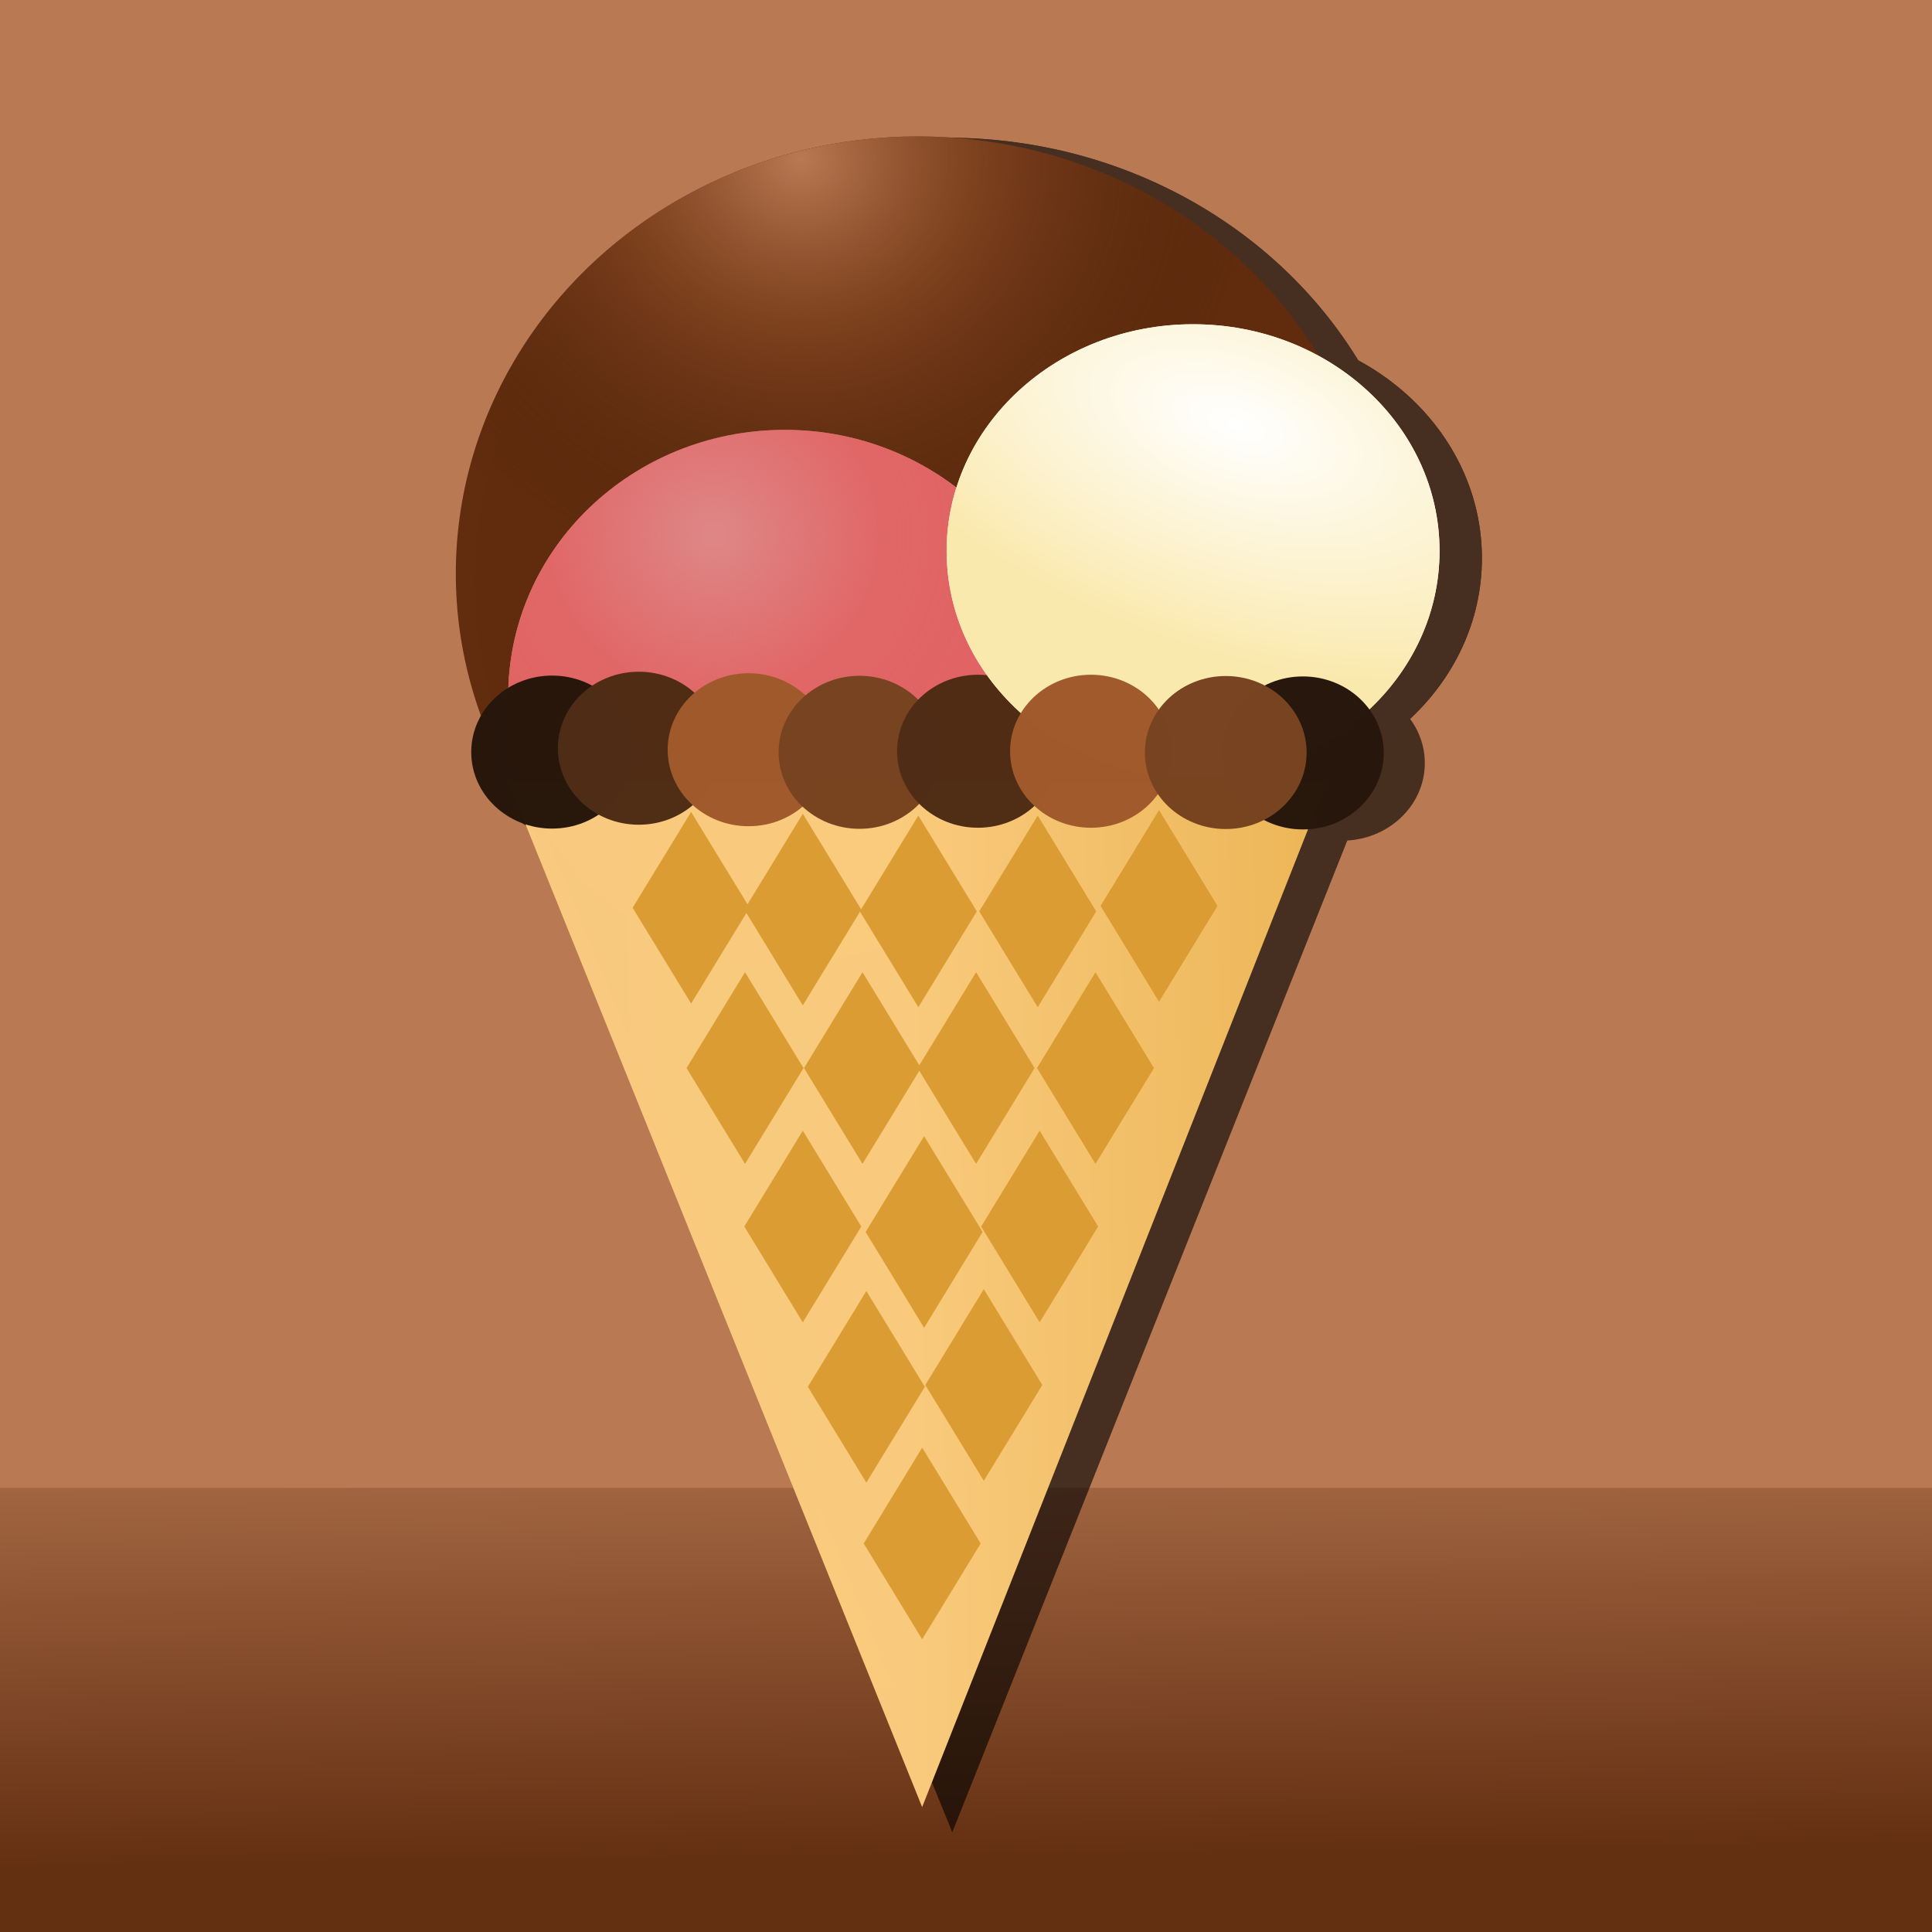 <?xml version="1.0" encoding="UTF-8" standalone="no"?>
<!-- Created with Inkscape (http://www.inkscape.org/) -->

<svg
   xmlns:dc="http://purl.org/dc/elements/1.1/"
   xmlns:cc="http://creativecommons.org/ns#"
   xmlns:rdf="http://www.w3.org/1999/02/22-rdf-syntax-ns#"
   xmlns:svg="http://www.w3.org/2000/svg"
   xmlns="http://www.w3.org/2000/svg"
   xmlns:xlink="http://www.w3.org/1999/xlink"
   xmlns:sodipodi="http://sodipodi.sourceforge.net/DTD/sodipodi-0.dtd"
   xmlns:inkscape="http://www.inkscape.org/namespaces/inkscape"
   width="150"
   height="150"
   viewBox="0 0 150 150"
   id="svg4769"
   version="1.1"
   inkscape:version="0.91 r13725"
   sodipodi:docname="118-jule.svg">
  <defs
     id="defs4771">
    <linearGradient
       inkscape:collect="always"
       id="linearGradient5978">
      <stop
         style="stop-color:#643012;stop-opacity:1;"
         offset="0"
         id="stop5980" />
      <stop
         id="stop6008"
         offset="0.388"
         style="stop-color:#b97953;stop-opacity:1" />
      <stop
         style="stop-color:#643012;stop-opacity:0;"
         offset="1"
         id="stop5982" />
    </linearGradient>
    <radialGradient
       inkscape:collect="always"
       xlink:href="#linearGradient5113"
       id="radialGradient5119"
       cx="428.905"
       cy="268.641"
       fx="428.905"
       fy="268.641"
       r="121.218"
       gradientUnits="userSpaceOnUse" />
    <linearGradient
       inkscape:collect="always"
       id="linearGradient5113">
      <stop
         style="stop-color:#b97953;stop-opacity:1"
         offset="0"
         id="stop5115" />
      <stop
         id="stop5125"
         offset="0.38"
         style="stop-color:#8c4c26;stop-opacity:0.667" />
      <stop
         style="stop-color:#3f1b06;stop-opacity:0;"
         offset="1"
         id="stop5117" />
    </linearGradient>
    <radialGradient
       inkscape:collect="always"
       xlink:href="#linearGradient5096"
       id="radialGradient5106"
       cx="406.071"
       cy="373.589"
       fx="406.071"
       fy="373.589"
       r="72.5"
       gradientTransform="matrix(1,0,0,1.02,0,-8.231)"
       gradientUnits="userSpaceOnUse" />
    <linearGradient
       inkscape:collect="always"
       id="linearGradient5096">
      <stop
         id="stop5100"
         offset="0"
         style="stop-color:#e16363;stop-opacity:0;" />
      <stop
         style="stop-color:#e16363;stop-opacity:0.893"
         offset="0.609"
         id="stop5104" />
      <stop
         id="stop5098"
         offset="1"
         style="stop-color:#e16363;stop-opacity:1;" />
    </linearGradient>
    <linearGradient
       inkscape:collect="always"
       xlink:href="#linearGradient5038"
       id="linearGradient5044"
       x1="352.115"
       y1="583.435"
       x2="568.432"
       y2="580.909"
       gradientUnits="userSpaceOnUse" />
    <linearGradient
       inkscape:collect="always"
       id="linearGradient5038">
      <stop
         style="stop-color:#ffd080;stop-opacity:1;"
         offset="0"
         id="stop5040" />
      <stop
         id="stop5046"
         offset="0.042"
         style="stop-color:#f8ca7f;stop-opacity:0.996" />
      <stop
         style="stop-color:#facb7d;stop-opacity:0.996"
         offset="0.485"
         id="stop5048" />
      <stop
         style="stop-color:#edb657;stop-opacity:0.997"
         offset="1"
         id="stop5042" />
    </linearGradient>
    <radialGradient
       inkscape:collect="always"
       xlink:href="#linearGradient5078"
       id="radialGradient5084"
       cx="534.794"
       cy="338.888"
       fx="534.794"
       fy="338.888"
       r="64.643"
       gradientTransform="matrix(1.674,0.652,-0.353,0.906,-232.467,-313.351)"
       gradientUnits="userSpaceOnUse" />
    <linearGradient
       inkscape:collect="always"
       id="linearGradient5078">
      <stop
         id="stop5082"
         offset="0"
         style="stop-color:#ffffff;stop-opacity:1" />
      <stop
         id="stop5080"
         offset="1"
         style="stop-color:#fae9ad;stop-opacity:1;" />
    </linearGradient>
    <filter
       inkscape:collect="always"
       style="color-interpolation-filters:sRGB"
       id="filter5972"
       x="-0.06"
       width="1.12"
       y="-0.033"
       height="1.067">
      <feGaussianBlur
         inkscape:collect="always"
         stdDeviation="6.435"
         id="feGaussianBlur5974" />
    </filter>
    <linearGradient
       inkscape:collect="always"
       xlink:href="#linearGradient5978"
       id="linearGradient5984"
       x1="65.987"
       y1="1046.566"
       x2="64.798"
       y2="942.235"
       gradientUnits="userSpaceOnUse" />
    <clipPath
       clipPathUnits="userSpaceOnUse"
       id="clipPath5988">
      <rect
         y="243.607"
         x="234.602"
         height="500.881"
         width="475.038"
         id="rect5990"
         style="opacity:1;fill:#b97953;fill-opacity:1;stroke:none;stroke-width:1;stroke-linejoin:round;stroke-miterlimit:4;stroke-dasharray:none;stroke-opacity:1" />
    </clipPath>
    <clipPath
       clipPathUnits="userSpaceOnUse"
       id="clipPath5992">
      <rect
         y="243.846"
         x="232.598"
         height="494.524"
         width="463.209"
         id="rect5994"
         style="opacity:1;fill:#b97953;fill-opacity:1;stroke:none;stroke-width:1;stroke-linejoin:round;stroke-miterlimit:4;stroke-dasharray:none;stroke-opacity:1" />
    </clipPath>
    <clipPath
       clipPathUnits="userSpaceOnUse"
       id="clipPath5996">
      <rect
         y="902.362"
         x="0"
         height="150"
         width="150"
         id="rect5998"
         style="opacity:1;fill:#b97953;fill-opacity:1;stroke:none;stroke-width:1;stroke-linejoin:round;stroke-miterlimit:4;stroke-dasharray:none;stroke-opacity:1" />
    </clipPath>
    <clipPath
       clipPathUnits="userSpaceOnUse"
       id="clipPath6000">
      <rect
         y="902.362"
         x="0"
         height="150"
         width="150"
         id="rect6002"
         style="opacity:1;fill:#b97953;fill-opacity:1;stroke:none;stroke-width:1;stroke-linejoin:round;stroke-miterlimit:4;stroke-dasharray:none;stroke-opacity:1" />
    </clipPath>
    <clipPath
       clipPathUnits="userSpaceOnUse"
       id="clipPath6004">
      <rect
         y="902.362"
         x="0"
         height="150"
         width="150"
         id="rect6006"
         style="opacity:1;fill:#b97953;fill-opacity:1;stroke:none;stroke-width:1;stroke-linejoin:round;stroke-miterlimit:4;stroke-dasharray:none;stroke-opacity:1" />
    </clipPath>
  </defs>
  <sodipodi:namedview
     id="base"
     pagecolor="#ffffff"
     bordercolor="#666666"
     borderopacity="1.0"
     inkscape:pageopacity="0.0"
     inkscape:pageshadow="2"
     inkscape:zoom="3.3642815"
     inkscape:cx="84.223295"
     inkscape:cy="62.011679"
     inkscape:document-units="px"
     inkscape:current-layer="layer1"
     showgrid="false"
     units="px"
     inkscape:window-width="1920"
     inkscape:window-height="1017"
     inkscape:window-x="-8"
     inkscape:window-y="-8"
     inkscape:window-maximized="1"
     fit-margin-top="0"
     fit-margin-left="0"
     fit-margin-right="0"
     fit-margin-bottom="0" />
  <g
     inkscape:label="Ebene 1"
     inkscape:groupmode="layer"
     id="layer1"
     transform="translate(0,-902.362)">
    <rect
       style="opacity:1;fill:#ffffff;fill-opacity:1;stroke:none;stroke-width:0.497;stroke-linejoin:round;stroke-miterlimit:4;stroke-dasharray:none;stroke-opacity:1"
       id="rect5317"
       width="149.503"
       height="149.503"
       x="0.249"
       y="902.611"
       clip-path="url(#clipPath6004)" />
    <rect
       style="opacity:1;fill:#b97953;fill-opacity:1;stroke:none;stroke-width:1;stroke-linejoin:round;stroke-miterlimit:4;stroke-dasharray:none;stroke-opacity:1"
       id="rect5705"
       width="150"
       height="150"
       x="0"
       y="902.362"
       clip-path="url(#clipPath6000)" />
    <rect
       style="opacity:1;fill:url(#linearGradient5984);fill-opacity:1;stroke:none;stroke-width:1;stroke-linejoin:round;stroke-miterlimit:4;stroke-dasharray:none;stroke-opacity:1"
       id="rect5976"
       width="190.828"
       height="52.612"
       x="-21.104"
       y="1017.882"
       clip-path="url(#clipPath5996)" />
    <g
       id="g5894"
       transform="matrix(0.303,0,0,0.284,-65.662,838.529)"
       style="opacity:0.618;fill:#000000;filter:url(#filter5972)"
       clip-path="url(#clipPath5992)">
      <circle
         style="opacity:1;fill:#000000;fill-opacity:0.996;stroke:none;stroke-width:1;stroke-linejoin:round;stroke-miterlimit:4;stroke-dasharray:none;stroke-opacity:1"
         id="circle5896"
         cx="459.619"
         cy="383.641"
         r="121.218" />
      <circle
         r="121.218"
         cy="383.641"
         cx="459.619"
         id="circle5898"
         style="opacity:1;fill:#000000;fill-opacity:1;stroke:none;stroke-width:1;stroke-linejoin:round;stroke-miterlimit:4;stroke-dasharray:none;stroke-opacity:1" />
      <ellipse
         style="opacity:1;fill:#000000;fill-opacity:1;stroke:none;stroke-width:1;stroke-linejoin:round;stroke-miterlimit:4;stroke-dasharray:none;stroke-opacity:1"
         id="ellipse5900"
         cx="424.643"
         cy="417.719"
         rx="72.5"
         ry="73.929" />
      <ellipse
         ry="73.929"
         rx="72.5"
         cy="417.719"
         cx="424.643"
         id="ellipse5902"
         style="opacity:1;fill:#000000;fill-opacity:1;stroke:none;stroke-width:1;stroke-linejoin:round;stroke-miterlimit:4;stroke-dasharray:none;stroke-opacity:1" />
      <path
         style="fill:#000000;fill-opacity:1;fill-rule:evenodd;stroke:none;stroke-width:1px;stroke-linecap:butt;stroke-linejoin:miter;stroke-opacity:1"
         d="M 566.917,441.197 460.717,725.672 352.115,441.197 Z"
         id="path5904"
         inkscape:connector-curvature="0"
         sodipodi:nodetypes="cccc" />
      <path
         style="fill:#000000;fill-opacity:1;fill-rule:evenodd;stroke:none;stroke-width:1px;stroke-linecap:butt;stroke-linejoin:miter;stroke-opacity:1"
         d="m 400.118,449.728 -15.343,26.575 15.343,26.575 15.343,-26.575 z"
         id="path5906"
         inkscape:connector-curvature="0" />
      <path
         inkscape:connector-curvature="0"
         id="path5908"
         d="m 429.412,450.233 -15.343,26.575 15.343,26.575 15.343,-26.575 z"
         style="fill:#000000;fill-opacity:1;fill-rule:evenodd;stroke:none;stroke-width:1px;stroke-linecap:butt;stroke-linejoin:miter;stroke-opacity:1" />
      <path
         style="fill:#000000;fill-opacity:1;fill-rule:evenodd;stroke:none;stroke-width:1px;stroke-linecap:butt;stroke-linejoin:miter;stroke-opacity:1"
         d="m 459.717,450.738 -15.343,26.575 15.343,26.575 15.343,-26.575 z"
         id="path5910"
         inkscape:connector-curvature="0" />
      <path
         inkscape:connector-curvature="0"
         id="path5912"
         d="m 491.032,450.738 -15.343,26.575 15.343,26.575 15.343,-26.575 z"
         style="fill:#000000;fill-opacity:1;fill-rule:evenodd;stroke:none;stroke-width:1px;stroke-linecap:butt;stroke-linejoin:miter;stroke-opacity:1" />
      <path
         style="fill:#000000;fill-opacity:1;fill-rule:evenodd;stroke:none;stroke-width:1px;stroke-linecap:butt;stroke-linejoin:miter;stroke-opacity:1"
         d="m 522.852,449.223 -15.343,26.575 15.343,26.575 15.343,-26.575 z"
         id="path5914"
         inkscape:connector-curvature="0" />
      <path
         inkscape:connector-curvature="0"
         id="path5916"
         d="m 414.26,494.175 -15.343,26.575 15.343,26.575 15.343,-26.575 z"
         style="fill:#000000;fill-opacity:1;fill-rule:evenodd;stroke:none;stroke-width:1px;stroke-linecap:butt;stroke-linejoin:miter;stroke-opacity:1" />
      <path
         style="fill:#000000;fill-opacity:1;fill-rule:evenodd;stroke:none;stroke-width:1px;stroke-linecap:butt;stroke-linejoin:miter;stroke-opacity:1"
         d="m 445.07,494.175 -15.343,26.575 15.343,26.575 15.343,-26.575 z"
         id="path5918"
         inkscape:connector-curvature="0" />
      <path
         inkscape:connector-curvature="0"
         id="path5920"
         d="m 474.869,494.175 -15.343,26.575 15.343,26.575 15.343,-26.575 z"
         style="fill:#000000;fill-opacity:1;fill-rule:evenodd;stroke:none;stroke-width:1px;stroke-linecap:butt;stroke-linejoin:miter;stroke-opacity:1" />
      <path
         style="fill:#000000;fill-opacity:1;fill-rule:evenodd;stroke:none;stroke-width:1px;stroke-linecap:butt;stroke-linejoin:miter;stroke-opacity:1"
         d="m 506.184,494.175 -15.343,26.575 15.343,26.575 15.343,-26.575 z"
         id="path5922"
         inkscape:connector-curvature="0" />
      <path
         inkscape:connector-curvature="0"
         id="path5924"
         d="m 461.232,539.632 -15.343,26.575 15.343,26.575 15.343,-26.575 z"
         style="fill:#000000;fill-opacity:1;fill-rule:evenodd;stroke:none;stroke-width:1px;stroke-linecap:butt;stroke-linejoin:miter;stroke-opacity:1" />
      <path
         style="fill:#000000;fill-opacity:1;fill-rule:evenodd;stroke:none;stroke-width:1px;stroke-linecap:butt;stroke-linejoin:miter;stroke-opacity:1"
         d="m 429.412,538.116 -15.343,26.575 15.343,26.575 15.343,-26.575 z"
         id="path5926"
         inkscape:connector-curvature="0" />
      <path
         style="fill:#000000;fill-opacity:1;fill-rule:evenodd;stroke:none;stroke-width:1px;stroke-linecap:butt;stroke-linejoin:miter;stroke-opacity:1"
         d="m 491.537,538.116 -15.343,26.575 15.343,26.575 15.343,-26.575 z"
         id="path5928"
         inkscape:connector-curvature="0" />
      <path
         inkscape:connector-curvature="0"
         id="path5930"
         d="m 446.08,582.563 -15.343,26.575 15.343,26.575 15.343,-26.575 z"
         style="fill:#000000;fill-opacity:1;fill-rule:evenodd;stroke:none;stroke-width:1px;stroke-linecap:butt;stroke-linejoin:miter;stroke-opacity:1" />
      <path
         style="fill:#000000;fill-opacity:1;fill-rule:evenodd;stroke:none;stroke-width:1px;stroke-linecap:butt;stroke-linejoin:miter;stroke-opacity:1"
         d="m 476.89,582.058 -15.343,26.575 15.343,26.575 15.343,-26.575 z"
         id="path5932"
         inkscape:connector-curvature="0" />
      <path
         inkscape:connector-curvature="0"
         id="path5934"
         d="m 460.727,626 -15.343,26.575 15.343,26.575 15.343,-26.575 z"
         style="fill:#000000;fill-opacity:1;fill-rule:evenodd;stroke:none;stroke-width:1px;stroke-linecap:butt;stroke-linejoin:miter;stroke-opacity:1" />
      <circle
         style="opacity:1;fill:#000000;fill-opacity:0.996;stroke:none;stroke-width:1;stroke-linejoin:round;stroke-miterlimit:4;stroke-dasharray:none;stroke-opacity:1"
         id="circle5936"
         cx="363.655"
         cy="433.139"
         r="21.213" />
      <circle
         r="21.213"
         cy="432.067"
         cx="386.388"
         id="circle5938"
         style="opacity:1;fill:#000000;fill-opacity:0.996;stroke:none;stroke-width:1;stroke-linejoin:round;stroke-miterlimit:4;stroke-dasharray:none;stroke-opacity:1" />
      <circle
         style="opacity:1;fill:#000000;fill-opacity:0.996;stroke:none;stroke-width:1;stroke-linejoin:round;stroke-miterlimit:4;stroke-dasharray:none;stroke-opacity:1"
         id="circle5940"
         cx="415.181"
         cy="432.486"
         r="21.213" />
      <circle
         r="21.213"
         cy="433.2"
         cx="444.282"
         id="circle5942"
         style="opacity:1;fill:#000000;fill-opacity:0.996;stroke:none;stroke-width:1;stroke-linejoin:round;stroke-miterlimit:4;stroke-dasharray:none;stroke-opacity:1" />
      <circle
         style="opacity:1;fill:#000000;fill-opacity:0.996;stroke:none;stroke-width:1;stroke-linejoin:round;stroke-miterlimit:4;stroke-dasharray:none;stroke-opacity:1"
         id="circle5944"
         cx="475.351"
         cy="432.904"
         r="21.213" />
      <ellipse
         style="opacity:1;fill:#000000;fill-opacity:0.996;stroke:none;stroke-width:1;stroke-linejoin:round;stroke-miterlimit:4;stroke-dasharray:none;stroke-opacity:1"
         id="ellipse5946"
         cx="531.786"
         cy="377.362"
         rx="64.643"
         ry="62.857" />
      <ellipse
         ry="62.857"
         rx="64.643"
         cy="377.362"
         cx="531.786"
         id="ellipse5948"
         style="opacity:1;fill:#000000;fill-opacity:1;stroke:none;stroke-width:1;stroke-linejoin:round;stroke-miterlimit:4;stroke-dasharray:none;stroke-opacity:1" />
      <circle
         r="21.213"
         cy="433.373"
         cx="560.584"
         id="circle5950"
         style="opacity:1;fill:#000000;fill-opacity:0.996;stroke:none;stroke-width:1;stroke-linejoin:round;stroke-miterlimit:4;stroke-dasharray:none;stroke-opacity:1" />
      <circle
         r="21.213"
         cy="432.904"
         cx="504.994"
         id="circle5952"
         style="opacity:1;fill:#000000;fill-opacity:0.996;stroke:none;stroke-width:1;stroke-linejoin:round;stroke-miterlimit:4;stroke-dasharray:none;stroke-opacity:1" />
      <circle
         style="opacity:1;fill:#000000;fill-opacity:0.996;stroke:none;stroke-width:1;stroke-linejoin:round;stroke-miterlimit:4;stroke-dasharray:none;stroke-opacity:1"
         id="circle5954"
         cx="540.351"
         cy="433.261"
         r="21.213" />
    </g>
    <g
       transform="matrix(0.296,0,0,0.28,-64.777,839.475)"
       id="g5127"
       clip-path="url(#clipPath5988)">
      <circle
         r="121.218"
         cy="383.641"
         cx="459.619"
         id="path5050"
         style="opacity:1;fill:#622d0e;fill-opacity:0.996;stroke:none;stroke-width:1;stroke-linejoin:round;stroke-miterlimit:4;stroke-dasharray:none;stroke-opacity:1" />
      <circle
         style="opacity:1;fill:url(#radialGradient5119);fill-opacity:1;stroke:none;stroke-width:1;stroke-linejoin:round;stroke-miterlimit:4;stroke-dasharray:none;stroke-opacity:1"
         id="circle5111"
         cx="459.619"
         cy="383.641"
         r="121.218" />
      <ellipse
         ry="73.929"
         rx="72.5"
         cy="417.719"
         cx="424.643"
         id="ellipse5090"
         style="opacity:1;fill:#de8787;fill-opacity:1;stroke:none;stroke-width:1;stroke-linejoin:round;stroke-miterlimit:4;stroke-dasharray:none;stroke-opacity:1" />
      <ellipse
         style="opacity:1;fill:url(#radialGradient5106);fill-opacity:1;stroke:none;stroke-width:1;stroke-linejoin:round;stroke-miterlimit:4;stroke-dasharray:none;stroke-opacity:1"
         id="ellipse5094"
         cx="424.643"
         cy="417.719"
         rx="72.5"
         ry="73.929" />
      <path
         sodipodi:nodetypes="cccc"
         inkscape:connector-curvature="0"
         id="path4176"
         d="M 566.917,441.197 460.717,725.672 352.115,441.197 Z"
         style="fill:url(#linearGradient5044);fill-opacity:1;fill-rule:evenodd;stroke:none;stroke-width:1px;stroke-linecap:butt;stroke-linejoin:miter;stroke-opacity:1" />
      <path
         inkscape:connector-curvature="0"
         id="path5008"
         d="m 400.118,449.728 -15.343,26.575 15.343,26.575 15.343,-26.575 z"
         style="fill:#db9d33;fill-opacity:1;fill-rule:evenodd;stroke:none;stroke-width:1px;stroke-linecap:butt;stroke-linejoin:miter;stroke-opacity:1" />
      <path
         style="fill:#db9d33;fill-opacity:1;fill-rule:evenodd;stroke:none;stroke-width:1px;stroke-linecap:butt;stroke-linejoin:miter;stroke-opacity:1"
         d="m 429.412,450.233 -15.343,26.575 15.343,26.575 15.343,-26.575 z"
         id="path5010"
         inkscape:connector-curvature="0" />
      <path
         inkscape:connector-curvature="0"
         id="path5012"
         d="m 459.717,450.738 -15.343,26.575 15.343,26.575 15.343,-26.575 z"
         style="fill:#db9d33;fill-opacity:1;fill-rule:evenodd;stroke:none;stroke-width:1px;stroke-linecap:butt;stroke-linejoin:miter;stroke-opacity:1" />
      <path
         style="fill:#db9d33;fill-opacity:1;fill-rule:evenodd;stroke:none;stroke-width:1px;stroke-linecap:butt;stroke-linejoin:miter;stroke-opacity:1"
         d="m 491.032,450.738 -15.343,26.575 15.343,26.575 15.343,-26.575 z"
         id="path5014"
         inkscape:connector-curvature="0" />
      <path
         inkscape:connector-curvature="0"
         id="path5016"
         d="m 522.852,449.223 -15.343,26.575 15.343,26.575 15.343,-26.575 z"
         style="fill:#db9d33;fill-opacity:1;fill-rule:evenodd;stroke:none;stroke-width:1px;stroke-linecap:butt;stroke-linejoin:miter;stroke-opacity:1" />
      <path
         style="fill:#db9d33;fill-opacity:1;fill-rule:evenodd;stroke:none;stroke-width:1px;stroke-linecap:butt;stroke-linejoin:miter;stroke-opacity:1"
         d="m 414.26,494.175 -15.343,26.575 15.343,26.575 15.343,-26.575 z"
         id="path5018"
         inkscape:connector-curvature="0" />
      <path
         inkscape:connector-curvature="0"
         id="path5020"
         d="m 445.07,494.175 -15.343,26.575 15.343,26.575 15.343,-26.575 z"
         style="fill:#db9d33;fill-opacity:1;fill-rule:evenodd;stroke:none;stroke-width:1px;stroke-linecap:butt;stroke-linejoin:miter;stroke-opacity:1" />
      <path
         style="fill:#db9d33;fill-opacity:1;fill-rule:evenodd;stroke:none;stroke-width:1px;stroke-linecap:butt;stroke-linejoin:miter;stroke-opacity:1"
         d="m 474.869,494.175 -15.343,26.575 15.343,26.575 15.343,-26.575 z"
         id="path5022"
         inkscape:connector-curvature="0" />
      <path
         inkscape:connector-curvature="0"
         id="path5024"
         d="m 506.184,494.175 -15.343,26.575 15.343,26.575 15.343,-26.575 z"
         style="fill:#db9d33;fill-opacity:1;fill-rule:evenodd;stroke:none;stroke-width:1px;stroke-linecap:butt;stroke-linejoin:miter;stroke-opacity:1" />
      <path
         style="fill:#db9d33;fill-opacity:1;fill-rule:evenodd;stroke:none;stroke-width:1px;stroke-linecap:butt;stroke-linejoin:miter;stroke-opacity:1"
         d="m 461.232,539.632 -15.343,26.575 15.343,26.575 15.343,-26.575 z"
         id="path5026"
         inkscape:connector-curvature="0" />
      <path
         inkscape:connector-curvature="0"
         id="path5028"
         d="m 429.412,538.116 -15.343,26.575 15.343,26.575 15.343,-26.575 z"
         style="fill:#db9d33;fill-opacity:1;fill-rule:evenodd;stroke:none;stroke-width:1px;stroke-linecap:butt;stroke-linejoin:miter;stroke-opacity:1" />
      <path
         inkscape:connector-curvature="0"
         id="path5030"
         d="m 491.537,538.116 -15.343,26.575 15.343,26.575 15.343,-26.575 z"
         style="fill:#db9d33;fill-opacity:1;fill-rule:evenodd;stroke:none;stroke-width:1px;stroke-linecap:butt;stroke-linejoin:miter;stroke-opacity:1" />
      <path
         style="fill:#db9d33;fill-opacity:1;fill-rule:evenodd;stroke:none;stroke-width:1px;stroke-linecap:butt;stroke-linejoin:miter;stroke-opacity:1"
         d="m 446.08,582.563 -15.343,26.575 15.343,26.575 15.343,-26.575 z"
         id="path5032"
         inkscape:connector-curvature="0" />
      <path
         inkscape:connector-curvature="0"
         id="path5034"
         d="m 476.89,582.058 -15.343,26.575 15.343,26.575 15.343,-26.575 z"
         style="fill:#db9d33;fill-opacity:1;fill-rule:evenodd;stroke:none;stroke-width:1px;stroke-linecap:butt;stroke-linejoin:miter;stroke-opacity:1" />
      <path
         style="fill:#db9d33;fill-opacity:1;fill-rule:evenodd;stroke:none;stroke-width:1px;stroke-linecap:butt;stroke-linejoin:miter;stroke-opacity:1"
         d="m 460.727,626 -15.343,26.575 15.343,26.575 15.343,-26.575 z"
         id="path5036"
         inkscape:connector-curvature="0" />
      <circle
         r="21.213"
         cy="433.139"
         cx="363.655"
         id="path5052"
         style="opacity:1;fill:#28170b;fill-opacity:0.996;stroke:none;stroke-width:1;stroke-linejoin:round;stroke-miterlimit:4;stroke-dasharray:none;stroke-opacity:1" />
      <circle
         style="opacity:1;fill:#502d16;fill-opacity:0.996;stroke:none;stroke-width:1;stroke-linejoin:round;stroke-miterlimit:4;stroke-dasharray:none;stroke-opacity:1"
         id="circle5054"
         cx="386.388"
         cy="432.067"
         r="21.213" />
      <circle
         r="21.213"
         cy="432.486"
         cx="415.181"
         id="circle5056"
         style="opacity:1;fill:#a05a2c;fill-opacity:0.996;stroke:none;stroke-width:1;stroke-linejoin:round;stroke-miterlimit:4;stroke-dasharray:none;stroke-opacity:1" />
      <circle
         style="opacity:1;fill:#784421;fill-opacity:0.996;stroke:none;stroke-width:1;stroke-linejoin:round;stroke-miterlimit:4;stroke-dasharray:none;stroke-opacity:1"
         id="circle5058"
         cx="444.282"
         cy="433.2"
         r="21.213" />
      <circle
         r="21.213"
         cy="432.904"
         cx="475.351"
         id="circle5060"
         style="opacity:1;fill:#502d16;fill-opacity:0.996;stroke:none;stroke-width:1;stroke-linejoin:round;stroke-miterlimit:4;stroke-dasharray:none;stroke-opacity:1" />
      <ellipse
         ry="62.857"
         rx="64.643"
         cy="377.362"
         cx="531.786"
         id="path5074"
         style="opacity:1;fill:#fff6d5;fill-opacity:0.996;stroke:none;stroke-width:1;stroke-linejoin:round;stroke-miterlimit:4;stroke-dasharray:none;stroke-opacity:1" />
      <ellipse
         style="opacity:1;fill:url(#radialGradient5084);fill-opacity:1;stroke:none;stroke-width:1;stroke-linejoin:round;stroke-miterlimit:4;stroke-dasharray:none;stroke-opacity:1"
         id="ellipse5076"
         cx="531.786"
         cy="377.362"
         rx="64.643"
         ry="62.857" />
      <circle
         style="opacity:1;fill:#28170b;fill-opacity:0.996;stroke:none;stroke-width:1;stroke-linejoin:round;stroke-miterlimit:4;stroke-dasharray:none;stroke-opacity:1"
         id="circle5062"
         cx="560.584"
         cy="433.373"
         r="21.213" />
      <circle
         style="opacity:1;fill:#a05a2c;fill-opacity:0.996;stroke:none;stroke-width:1;stroke-linejoin:round;stroke-miterlimit:4;stroke-dasharray:none;stroke-opacity:1"
         id="circle5066"
         cx="504.994"
         cy="432.904"
         r="21.213" />
      <circle
         r="21.213"
         cy="433.261"
         cx="540.351"
         id="circle5068"
         style="opacity:1;fill:#784421;fill-opacity:0.996;stroke:none;stroke-width:1;stroke-linejoin:round;stroke-miterlimit:4;stroke-dasharray:none;stroke-opacity:1" />
    </g>
  </g>
</svg>
